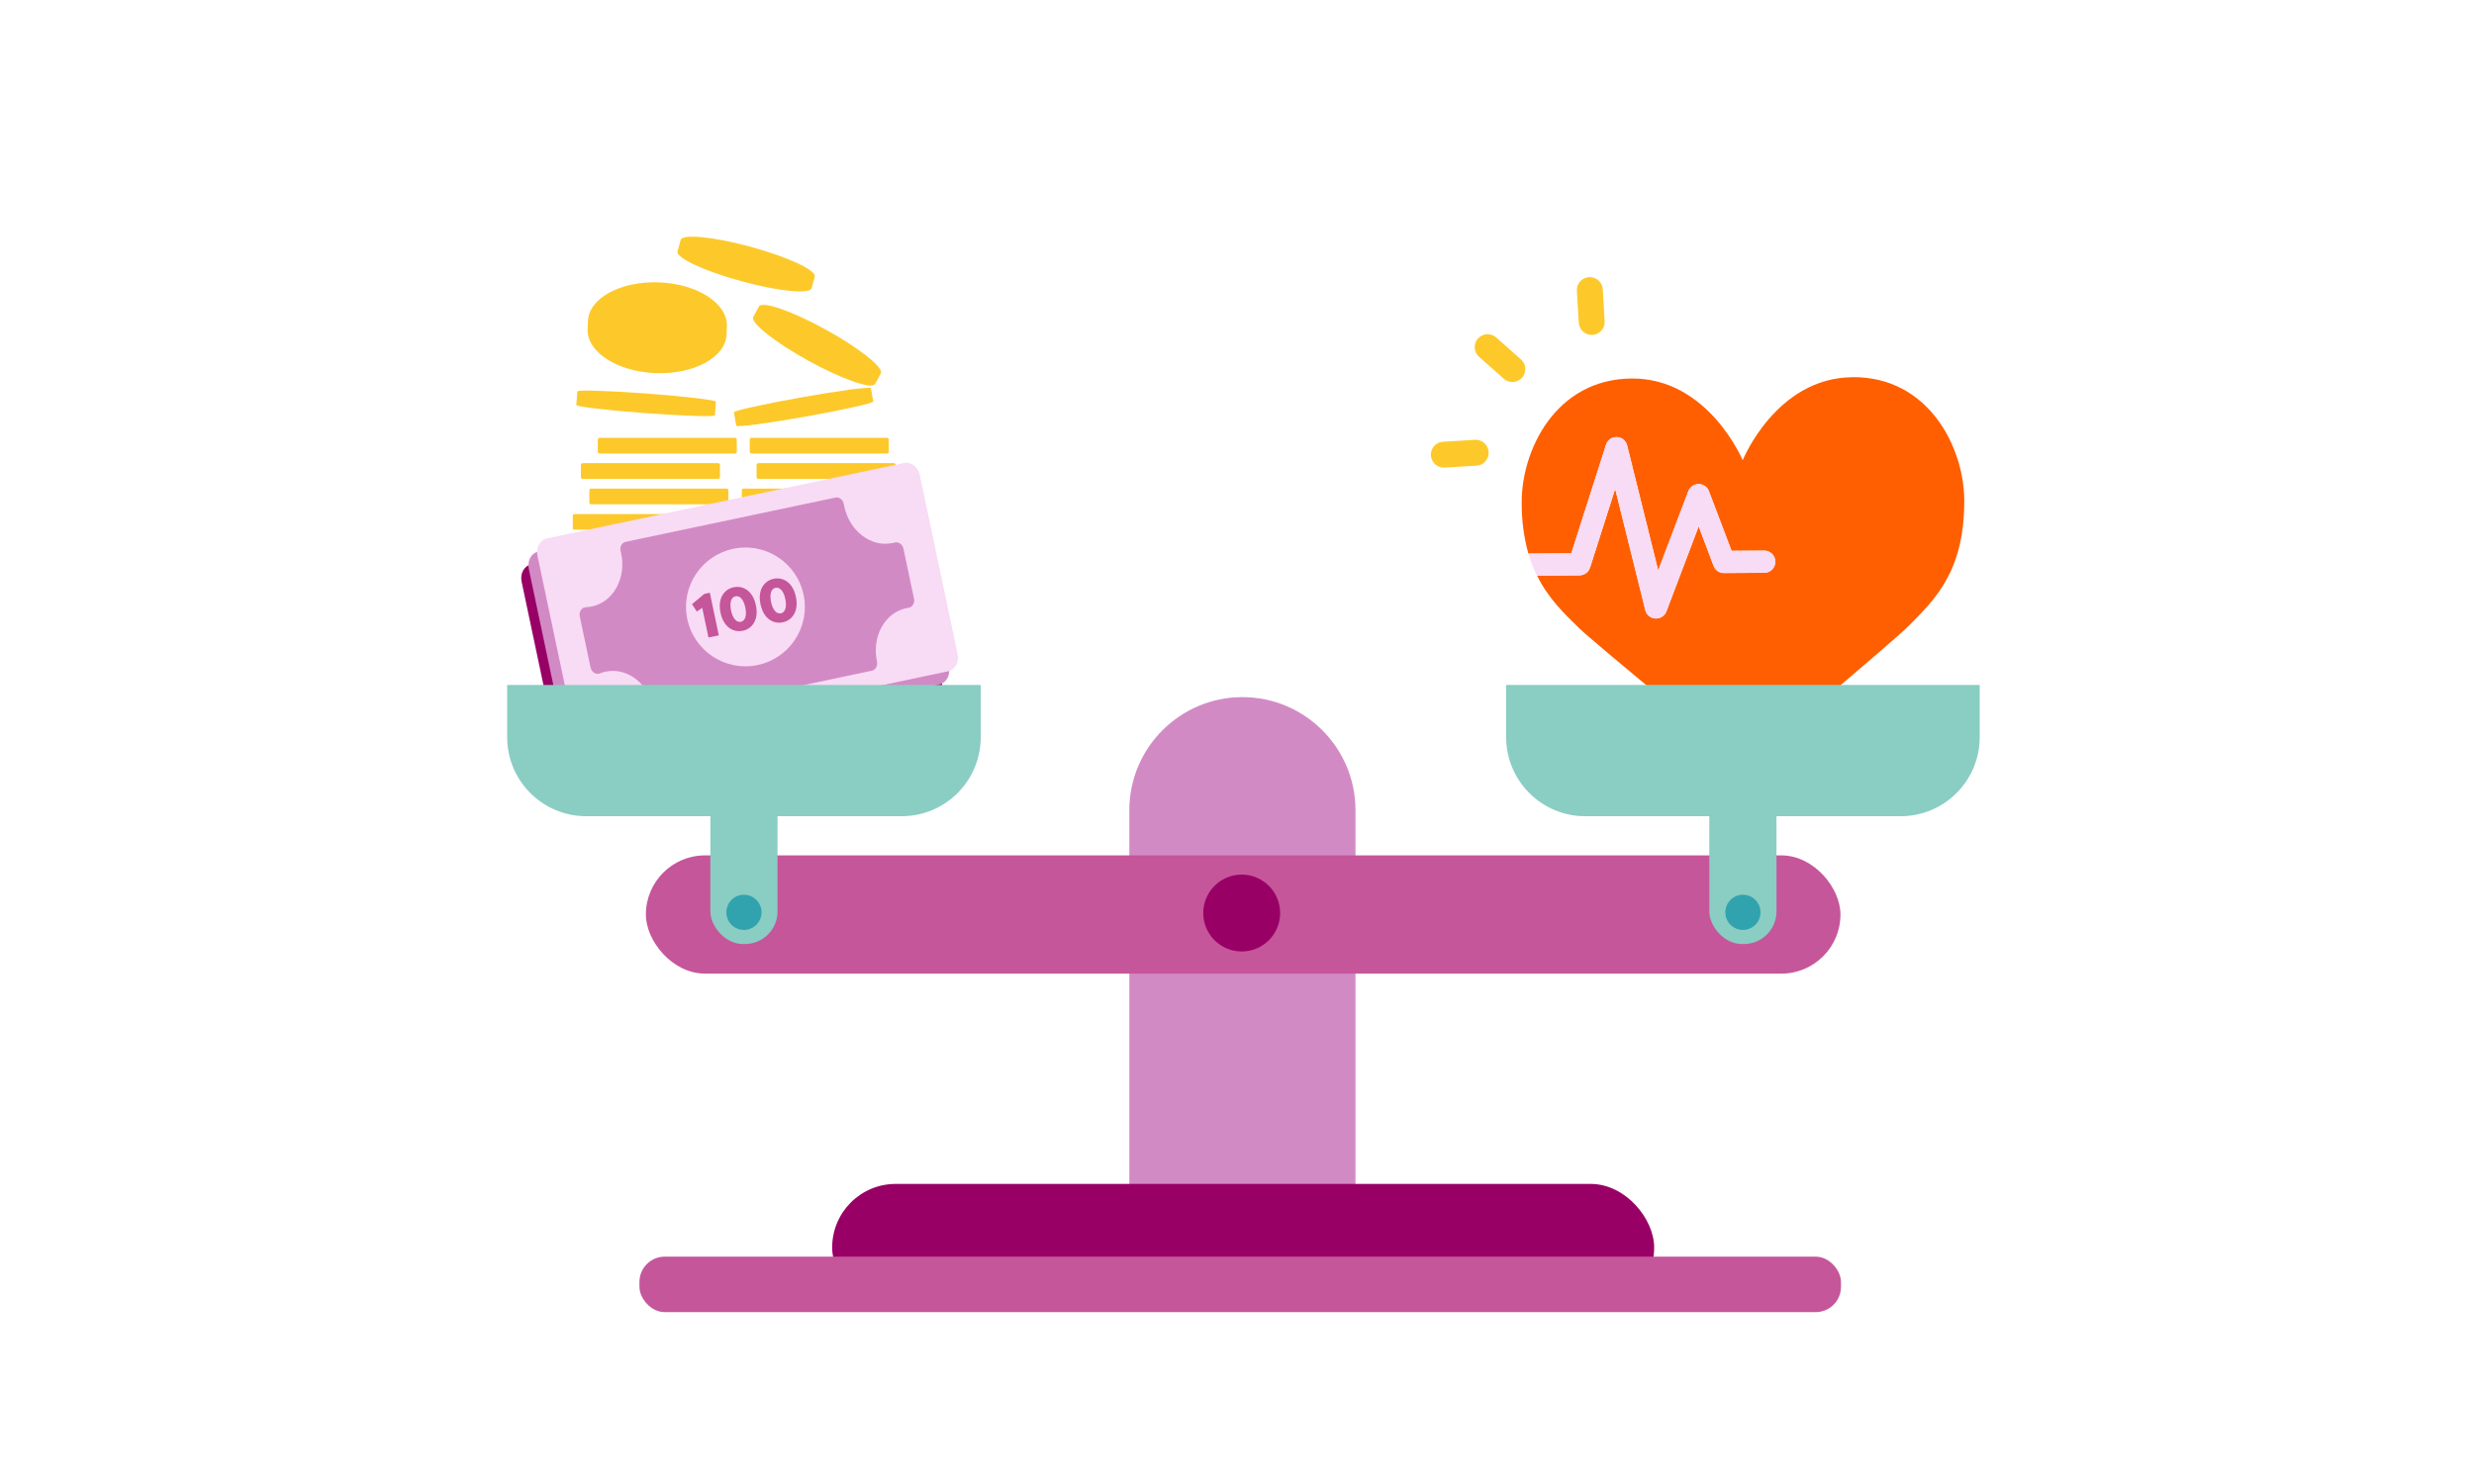 <?xml version="1.0" encoding="UTF-8"?>
<svg id="Layer_1" data-name="Layer 1" xmlns="http://www.w3.org/2000/svg" viewBox="0 0 2000 1200">
  <defs>
    <style>
      .cls-1 {
        fill: #f8dbf5;
      }

      .cls-1, .cls-2, .cls-3, .cls-4, .cls-5, .cls-6, .cls-7, .cls-8 {
        stroke-width: 0px;
      }

      .cls-2 {
        fill: #fdc92a;
      }

      .cls-3 {
        fill: #ff5f00;
      }

      .cls-4 {
        fill: #d28ac5;
      }

      .cls-5 {
        fill: #c5569a;
      }

      .cls-6 {
        fill: #31a3ae;
      }

      .cls-7 {
        fill: #906;
      }

      .cls-8 {
        fill: #8acdc3;
      }
    </style>
  </defs>
  <path class="cls-3" d="M1497.63,305.02c-61.85.38-88.82,67.13-88.82,67.13,0,0-27.77-66.43-89.62-66.08-61.85.38-89.3,58.37-89.05,100.41-.1,13.92,1.7,27.8,5.41,41.22l34.71-.2,27.97-87.57c1.33-4.71,6.24-7.46,10.97-6.14,3.18.9,5.58,3.48,6.26,6.69l25.02,100.84,24.29-64.03c1.33-3.46,4.63-5.76,8.34-5.81h0c3.73,0,7.06,2.3,8.36,5.81l18.36,48.13,26.37-.15c4.96-.03,8.99,3.96,9.01,8.91s-3.96,8.99-8.91,9.01l-32.6.2c-3.76.05-7.14-2.28-8.41-5.81l-12.04-31.98-26.07,68.71c-1.3,3.48-4.61,5.81-8.34,5.81h-.58c-3.93-.2-7.24-2.95-8.16-6.79l-24.36-97.99-20.33,63.68c-1.2,3.68-4.61,6.19-8.49,6.21l-34.38.2c9.22,18.68,22.24,30.95,34.21,42.67,10.64,10.54,133.59,111.83,133.59,111.83,0,0,121.75-102.72,132.27-113.41,21.08-21.33,45.67-43.97,45.32-102.39-.25-41.97-28.5-99.54-90.22-99.16l-.05.03Z"/>
  <path class="cls-1" d="M1285.36,459.04l20.33-63.68,24.36,97.99c.93,3.83,4.23,6.59,8.16,6.79h.58c3.71,0,7.04-2.3,8.34-5.81l26.07-68.69,12.04,31.9c1.3,3.53,4.68,5.86,8.41,5.81l32.6-.2c4.96-.03,8.94-4.06,8.91-9.01s-4.06-8.94-9.01-8.91l-26.37.15-18.2-48.2c-1.28-3.51-4.63-5.83-8.36-5.81h0c-3.71.03-7.01,2.33-8.34,5.81l-24.39,64.05-25.02-100.84c-1.03-4.81-5.73-7.86-10.54-6.84-3.23.68-5.81,3.11-6.69,6.26l-28.02,87.57-34.71.2c1.75,6.16,4.08,12.14,6.91,17.88l34.38-.2c3.88-.03,7.29-2.53,8.49-6.21h.05Z"/>
  <path class="cls-2" d="M1287.39,270.81c-5.78.35-10.74-4.06-11.09-9.84h0l-1.55-25.79c-.35-5.78,4.06-10.74,9.84-11.09s10.74,4.06,11.09,9.84l1.55,25.79c.35,5.78-4.06,10.74-9.84,11.09Z"/>
  <path class="cls-2" d="M1166.56,357.2l25.79-1.55c5.78-.35,10.74,4.03,11.09,9.82.35,5.78-4.03,10.74-9.82,11.09h0l-25.79,1.55c-5.78.35-10.74-4.06-11.09-9.84-.35-5.78,4.06-10.74,9.84-11.09l-.02.03Z"/>
  <path class="cls-2" d="M1194.79,273.79c3.83-4.33,10.44-4.71,14.77-.88l19.33,17.15c4.63,3.48,5.56,10.04,2.08,14.67-3.48,4.63-10.04,5.56-14.67,2.08-.43-.33-.85-.68-1.23-1.08l-19.33-17.15c-4.36-3.78-4.81-10.39-1.03-14.75,0,0,.03-.03.05-.05h.03Z"/>
  <path class="cls-2" d="M703.98,448.48h-109.63c-.75,0-1.38-.63-1.38-1.38h0v-9.92c0-.75.6-1.38,1.35-1.4h109.63c.78,0,1.4.63,1.4,1.4h0v9.92c0,.78-.63,1.4-1.4,1.4h0"/>
  <path class="cls-2" d="M717.1,428.34h-109.63c-.75,0-1.38-.63-1.38-1.38h0v-9.87c0-.75.6-1.38,1.35-1.4h109.63c.78,0,1.4.63,1.4,1.4h0v9.92c0,.78-.63,1.4-1.4,1.4h0"/>
  <path class="cls-2" d="M710.72,407.79h-109.63c-.78,0-1.4-.63-1.4-1.4h0v-9.92c0-.78.63-1.4,1.4-1.4h109.63c.78,0,1.4.63,1.4,1.4h0v9.92c0,.78-.63,1.4-1.4,1.4h0"/>
  <path class="cls-2" d="M722.66,387.25h-109.63c-.78,0-1.4-.63-1.4-1.4h0v-9.92c0-.78.63-1.4,1.4-1.4h109.63c.75,0,1.38.63,1.38,1.38h0v9.92c0,.75-.6,1.38-1.35,1.4h0"/>
  <path class="cls-2" d="M717.1,366.72h-109.63c-.75,0-1.38-.63-1.38-1.38h0v-9.92c0-.75.6-1.38,1.35-1.4h109.63c.78,0,1.4.63,1.4,1.4h0v9.92c0,.78-.63,1.4-1.4,1.4h0"/>
  <path class="cls-2" d="M712.82,469.56h-109.68c-.78,0-1.4-.63-1.4-1.4h0v-9.92c0-.78.63-1.4,1.4-1.4h109.68c.78,0,1.4.63,1.4,1.4h0v9.92c0,.78-.63,1.4-1.4,1.4h0"/>
  <path class="cls-2" d="M704.41,493.55h-109.63c-.75,0-1.38-.63-1.38-1.38h0v-9.92c0-.75.6-1.38,1.35-1.4h109.63c.78,0,1.4.63,1.4,1.4v9.92c0,.78-.63,1.4-1.4,1.4"/>
  <path class="cls-2" d="M703.98,514.86h-109.63c-.75,0-1.38-.63-1.38-1.38h0v-9.92c0-.75.6-1.38,1.35-1.4h109.63c.78,0,1.4.63,1.4,1.4v9.92c0,.78-.63,1.4-1.4,1.4"/>
  <path class="cls-2" d="M580.35,469.39h-109.63c-.78,0-1.4-.63-1.4-1.4h0v-9.92c0-.78.63-1.4,1.4-1.4h109.63c.75,0,1.38.63,1.38,1.38h0v9.92c0,.75-.6,1.38-1.35,1.4h0"/>
  <path class="cls-2" d="M577.2,448.88h-109.6c-.78,0-1.4-.63-1.4-1.4h0v-9.92c0-.78.63-1.4,1.4-1.4h109.6c.78,0,1.4.63,1.4,1.4h0v9.92c0,.78-.63,1.4-1.4,1.4h0"/>
  <path class="cls-2" d="M574.07,428.34h-109.65c-.75,0-1.38-.63-1.38-1.38h0v-9.87c0-.75.6-1.38,1.35-1.4h109.63c.78,0,1.4.63,1.4,1.4h0v9.92c0,.78-.63,1.4-1.4,1.4h0"/>
  <path class="cls-2" d="M587.47,407.79h-109.63c-.78,0-1.4-.63-1.4-1.4h0v-9.92c0-.78.63-1.4,1.4-1.4h109.6c.78,0,1.4.63,1.4,1.4h0v9.92c0,.78-.63,1.4-1.4,1.4h0"/>
  <path class="cls-2" d="M580.65,387.25h-109.63c-.78,0-1.4-.63-1.4-1.4h0v-9.92c0-.78.63-1.4,1.4-1.4h109.63c.75,0,1.38.63,1.38,1.38h0v9.92c0,.75-.6,1.38-1.35,1.4h0"/>
  <path class="cls-2" d="M594.23,366.72h-109.58c-.75,0-1.38-.63-1.38-1.38h0v-9.92c0-.75.6-1.38,1.35-1.4h109.58c.78,0,1.4.63,1.4,1.4h0v9.92c0,.78-.63,1.4-1.4,1.4h0"/>
  <path class="cls-2" d="M571.92,493.55h-109.63c-.75,0-1.38-.63-1.38-1.38h0v-9.92c0-.75.6-1.38,1.35-1.4h109.63c.78,0,1.4.63,1.4,1.4v9.92c0,.78-.63,1.4-1.4,1.4"/>
  <path class="cls-2" d="M580.35,514.86h-109.63c-.78,0-1.4-.63-1.4-1.4v-9.92c0-.78.63-1.4,1.4-1.4h109.63c.75,0,1.38.63,1.38,1.38h0v9.92c0,.75-.6,1.38-1.35,1.4h0"/>
  <path class="cls-2" d="M465.64,524.73h109.63c.78,0,1.4.63,1.4,1.4v9.92c0,.78-.63,1.4-1.4,1.4h-109.63c-.78,0-1.4-.63-1.4-1.4v-9.92c0-.78.63-1.4,1.4-1.4"/>
  <path class="cls-2" d="M589.27,524.73h109.6c.75,0,1.38.63,1.38,1.38h0v9.92c0,.75-.6,1.38-1.35,1.4h-109.6c-.78,0-1.4-.63-1.4-1.4v-9.92c0-.78.63-1.4,1.4-1.4"/>
  <path class="cls-2" d="M608.95,256.26c-2.55,4.63,17.43,20.51,44.62,35.48,27.19,14.97,51.33,23.34,53.86,18.71l4.66-8.49c2.55-4.63-17.43-20.51-44.62-35.48-27.19-14.97-51.31-23.31-53.86-18.71l-4.68,8.49h.03Z"/>
  <path class="cls-2" d="M658.68,223.68c1.4-5.11-21.76-15.9-51.68-24.06-29.95-8.19-55.37-10.69-56.74-5.61l-2.55,9.34c-1.4,5.11,21.76,15.88,51.68,24.06,29.95,8.19,55.37,10.69,56.74,5.58l2.55-9.34v.03Z"/>
  <path class="cls-2" d="M475.03,266.18c-.7,18.43,23.86,34.33,54.89,35.53,31.03,1.18,56.74-12.8,57.44-31.23l.25-6.64c.73-18.43-23.86-34.33-54.86-35.53-31-1.18-56.74,12.8-57.44,31.23l-.25,6.64h-.03Z"/>
  <path class="cls-2" d="M466.74,316.49c.1-1.35,25.29-.55,56.22,1.75,30.95,2.28,55.97,5.23,55.82,6.64l-.83,10.94c-.1,1.35-25.27.55-56.22-1.75-30.95-2.3-55.97-5.23-55.82-6.61l.83-10.94v-.03Z"/>
  <path class="cls-2" d="M593.28,333.46c-.23-1.33,24.41-6.76,54.94-12.22,30.53-5.46,55.54-8.71,55.82-7.34l1.9,10.79c.23,1.33-24.41,6.76-54.94,12.22-30.53,5.46-55.54,8.71-55.82,7.34l-1.9-10.79Z"/>
  <path class="cls-7" d="M464.94,624.74l288.67-60.95c5.63-1.18,9.06-7.44,7.71-13.95l-30.58-144.81c-1.38-6.51-7.06-10.84-12.67-9.64l-288.7,60.95c-5.63,1.18-9.06,7.44-7.71,13.95l30.58,144.81c1.38,6.51,7.06,10.84,12.67,9.64h.03Z"/>
  <path class="cls-4" d="M470.75,614.37l288.67-60.95c5.63-1.18,9.06-7.44,7.71-13.95l-30.58-144.81c-1.38-6.51-7.06-10.84-12.67-9.64l-288.7,60.95c-5.63,1.18-9.06,7.44-7.71,13.95l30.58,144.81c1.38,6.51,7.06,10.84,12.67,9.64h.03Z"/>
  <path class="cls-1" d="M477.76,603.76l288.67-60.95c5.63-1.18,9.06-7.44,7.71-13.95l-30.58-144.81c-1.38-6.51-7.06-10.84-12.67-9.64l-288.7,60.95c-5.63,1.18-9.06,7.44-7.71,13.95l30.58,144.81c1.38,6.51,7.06,10.84,12.67,9.64h.03Z"/>
  <path class="cls-4" d="M721.49,439.11c-17.3,3.66-34.76-9.62-38.99-29.65-.13-.6-.25-1.2-.35-1.8-.58-3.56-3.71-5.96-6.76-5.31l-169.63,35.81c-3.06.65-4.93,4.08-4.03,7.59.15.6.3,1.18.43,1.78,4.23,20.03-6.36,39.24-23.69,42.9-1.6.35-3.23.53-4.83.58-3.41.1-5.73,3.63-4.93,7.49l8.69,41.17c.8,3.83,4.38,6.14,7.54,4.86,1.48-.6,3.03-1.08,4.63-1.43,17.3-3.66,34.76,9.62,38.99,29.65v.08c.73,3.51,3.71,5.91,6.76,5.28l169.55-35.78c3.03-.65,4.78-4.03,4.06-7.56v-.08c-4.23-20.03,6.36-39.24,23.69-42.9.58-.13,1.18-.23,1.75-.3,3.21-.45,5.28-3.81,4.51-7.46l-8.51-40.29c-.78-3.66-4.03-5.88-7.14-5.01-.58.15-1.15.3-1.73.43v-.02Z"/>
  <circle class="cls-1" cx="602.62" cy="490.77" r="48.03"/>
  <path class="cls-5" d="M572.74,515.49l-5.06-23.99-4.36,2.98-3.91-5.91,9.89-8.29,4.53-.95,7.26,34.41-8.36,1.75Z"/>
  <path class="cls-5" d="M582.48,495.48c-2.53-11.94,3.21-19.06,10.59-20.61,7.39-1.55,15.5,2.63,18,14.57,2.53,11.94-3.21,19.06-10.59,20.61-7.39,1.55-15.5-2.63-18-14.57ZM602.52,491.25c-1.48-7.04-4.78-9.77-7.94-9.11s-5.06,4.51-3.58,11.54c1.48,7.04,4.78,9.77,7.94,9.11,3.16-.65,5.06-4.51,3.58-11.54Z"/>
  <path class="cls-5" d="M614.81,488.64c-2.53-11.94,3.21-19.06,10.59-20.61,7.39-1.55,15.5,2.63,18,14.57,2.53,11.94-3.21,19.06-10.59,20.61-7.36,1.55-15.5-2.63-18-14.57ZM634.87,484.41c-1.48-7.04-4.78-9.77-7.94-9.11s-5.06,4.51-3.58,11.54c1.48,7.04,4.78,9.77,7.94,9.11,3.16-.65,5.06-4.51,3.58-11.54Z"/>
  <path class="cls-4" d="M1004.37,563.72h0c50.43,0,91.4,40.97,91.4,91.4v338.5h-182.8v-338.5c0-50.43,40.97-91.4,91.4-91.4h0Z"/>
  <rect class="cls-7" x="672.73" y="957.34" width="664.51" height="102.79" rx="51.38" ry="51.38"/>
  <rect class="cls-5" x="522.13" y="691.68" width="965.71" height="95.61" rx="47.8" ry="47.8"/>
  <circle class="cls-7" cx="1003.8" cy="738.3" r="31.08"/>
  <path class="cls-8" d="M410,553.85h382.83v42.27c0,35.26-28.62,63.88-63.88,63.88h-255.07c-35.26,0-63.88-28.62-63.88-63.88v-42.27h0Z"/>
  <rect class="cls-8" x="574.27" y="610.42" width="54.29" height="152.95" rx="26.34" ry="26.34"/>
  <circle class="cls-6" cx="601.41" cy="737.73" r="14.22"/>
  <rect class="cls-8" x="1381.82" y="610.42" width="54.29" height="152.95" rx="26.34" ry="26.34"/>
  <circle class="cls-6" cx="1408.99" cy="737.73" r="14.22"/>
  <rect class="cls-5" x="516.93" y="1016.16" width="971.34" height="44.87" rx="20.46" ry="20.46"/>
  <path class="cls-8" d="M1217.57,553.85h382.83v42.27c0,35.26-28.62,63.88-63.88,63.88h-255.04c-35.26,0-63.88-28.62-63.88-63.88v-42.27h-.02Z"/>
</svg>